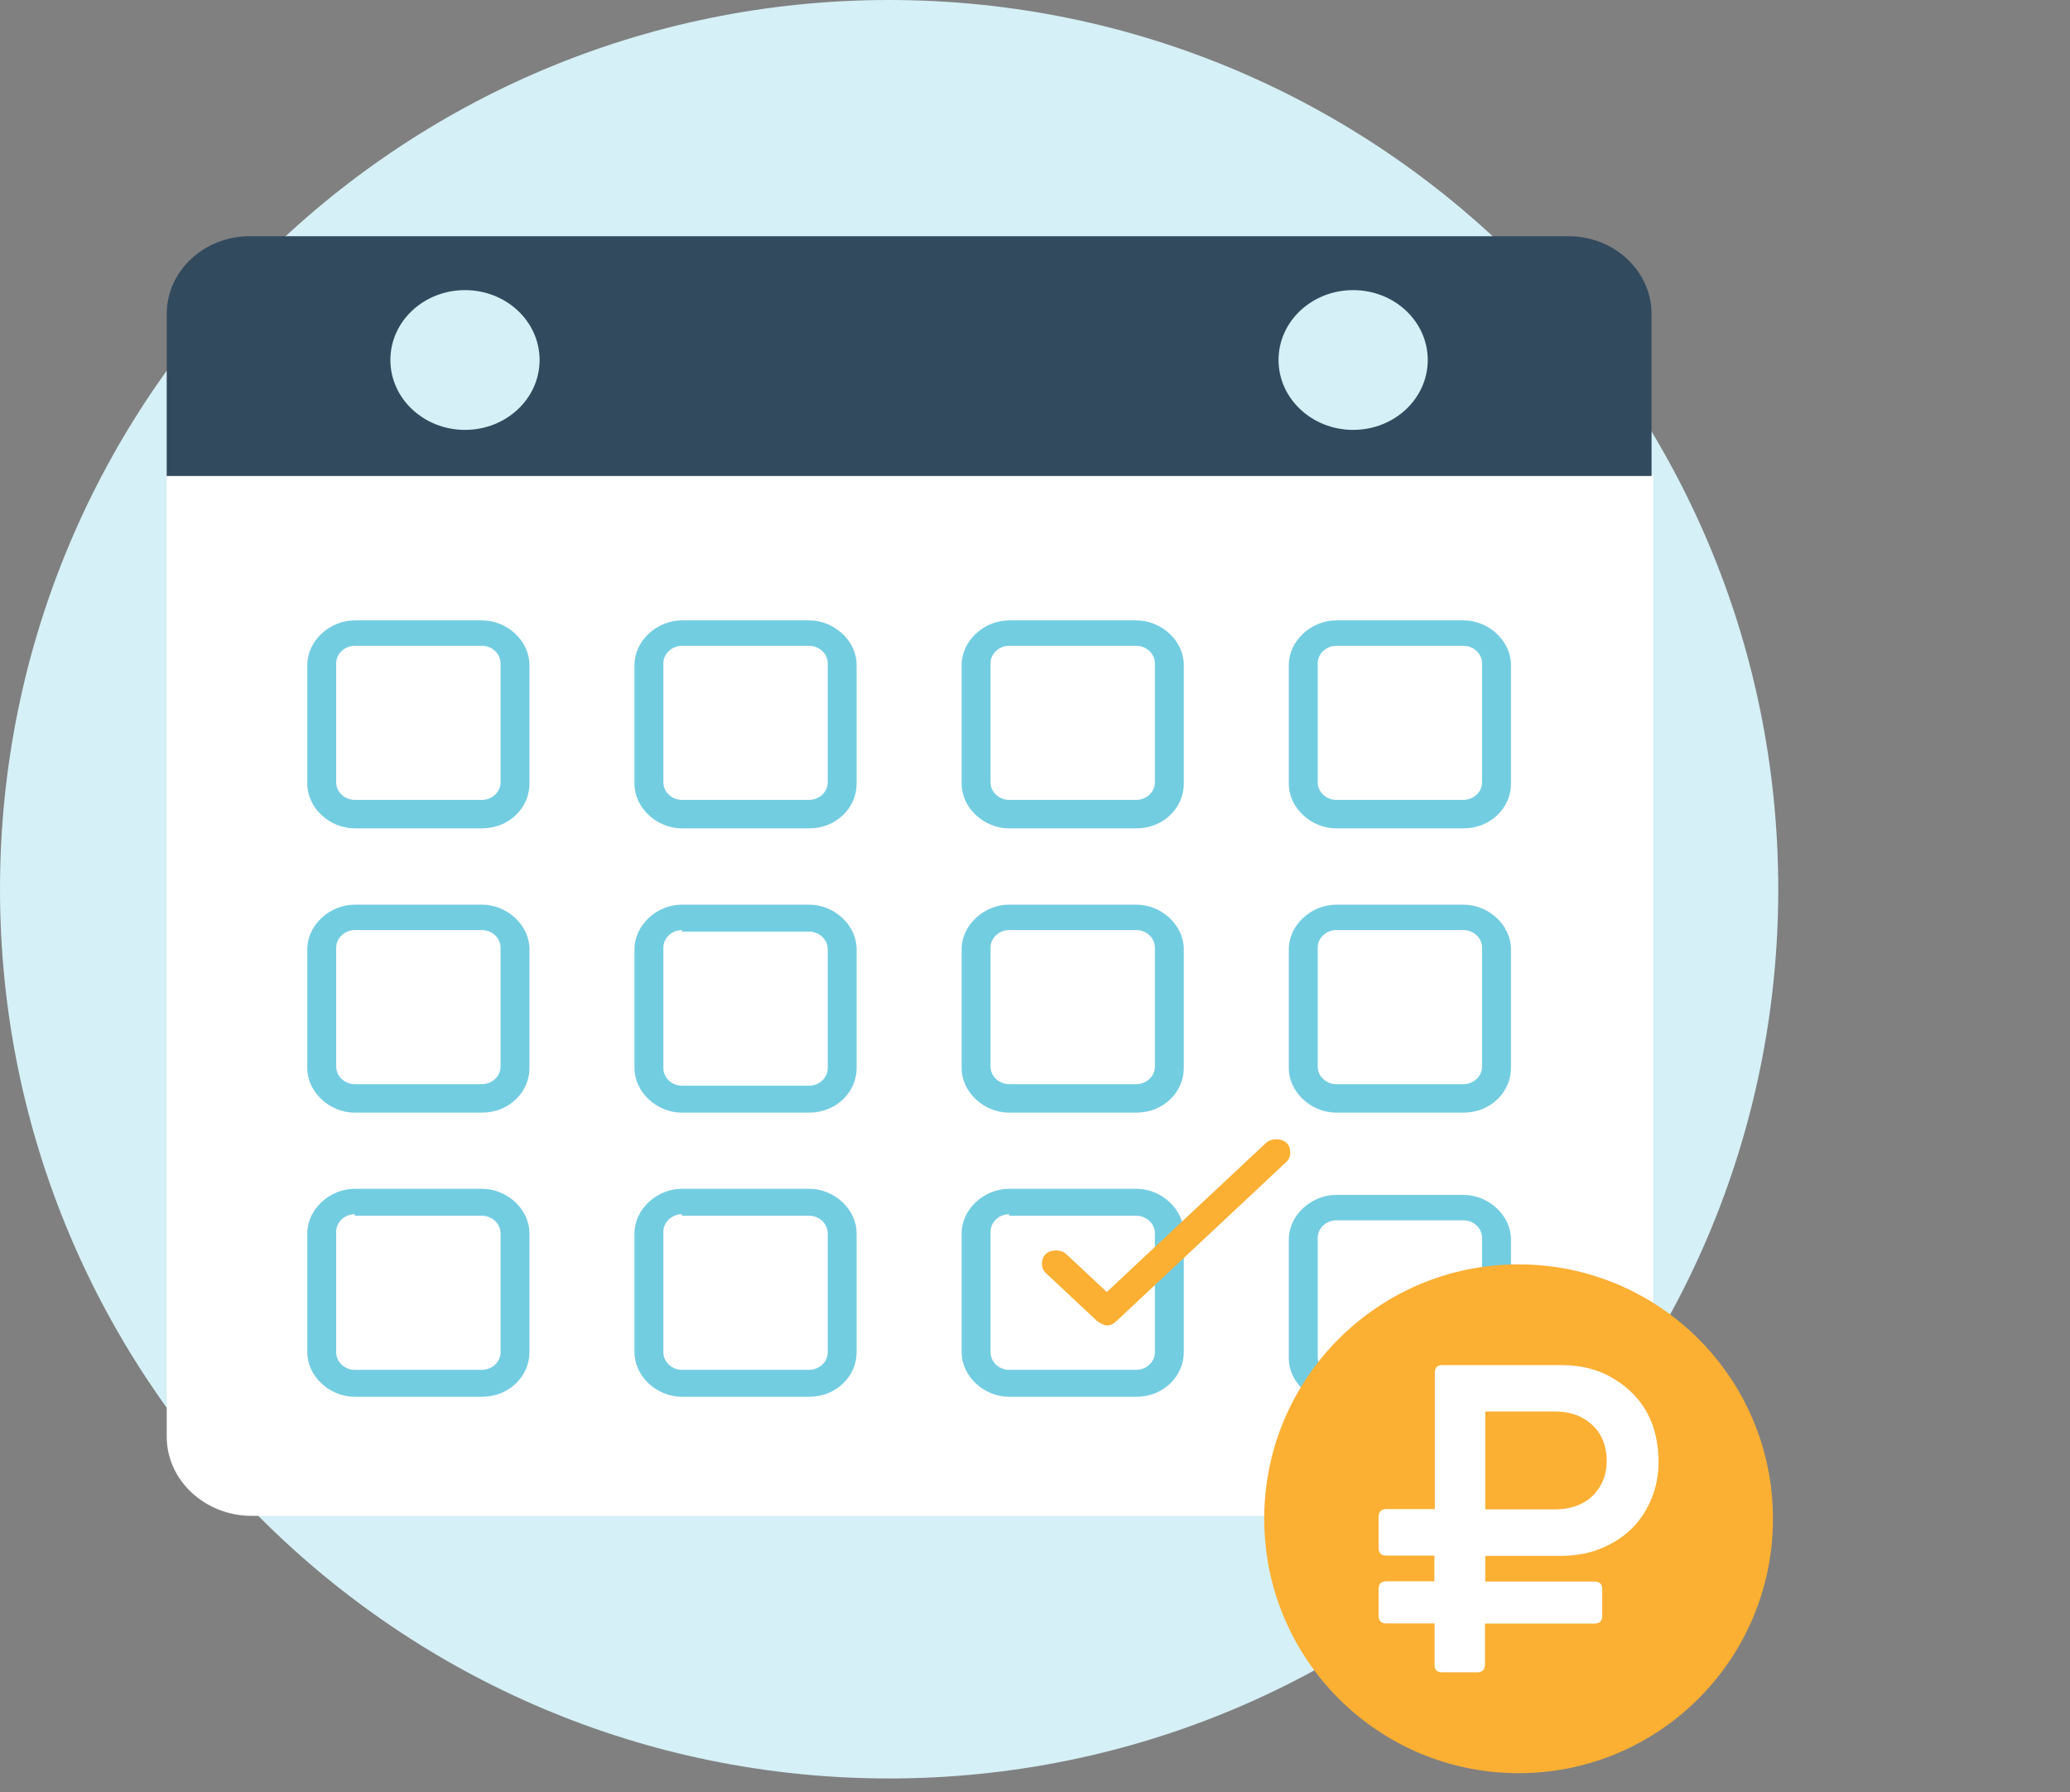<svg width="149" height="129" viewBox="0 0 149 129" fill="none" xmlns="http://www.w3.org/2000/svg">
<rect x="0" y="0" width="149" height="129" fill="#808080" stroke="none"/>
<g clip-path="url(#clip0_1_4)">
<path d="M64 128C99.346 128 128 99.346 128 64C128 28.654 99.346 0 64 0C28.654 0 0 28.654 0 64C0 99.346 28.654 128 64 128Z" fill="#D5F0F6"/>
</g>
<path d="M12 34.2V103.39C12 106.59 14.81 109.1 18.1 109.1H112.78C116.2 109.1 118.88 106.59 119 103.5V34.2H12Z" fill="white"/>
<path d="M34.69 59.62H25.54C23.71 59.62 22.12 58.13 22.12 56.42V47.85C22.12 46.14 23.71 44.65 25.54 44.65H34.69C36.52 44.65 38.11 46.14 38.11 47.85V56.42C38.11 58.13 36.65 59.62 34.69 59.62ZM25.54 46.48C24.81 46.48 24.2 47.05 24.2 47.74V56.31C24.2 57 24.81 57.57 25.54 57.57H34.69C35.42 57.57 36.03 57 36.03 56.31V47.74C36.03 47.05 35.42 46.48 34.69 46.48H25.54Z" fill="#73CDE1"/>
<path d="M58.24 59.62H49.09C47.26 59.62 45.67 58.13 45.67 56.42V47.85C45.67 46.14 47.26 44.65 49.09 44.65H58.24C60.07 44.65 61.66 46.14 61.66 47.85V56.42C61.66 58.13 60.2 59.62 58.24 59.62ZM49.09 46.48C48.36 46.48 47.75 47.05 47.75 47.74V56.31C47.75 57 48.36 57.57 49.09 57.57H58.24C58.97 57.57 59.58 57 59.58 56.31V47.74C59.58 47.05 58.97 46.48 58.24 46.48H49.09Z" fill="#73CDE1"/>
<path d="M81.79 59.62H72.64C70.81 59.62 69.22 58.13 69.22 56.42V47.85C69.22 46.14 70.81 44.65 72.64 44.65H81.79C83.62 44.65 85.21 46.14 85.21 47.85V56.42C85.21 58.13 83.75 59.62 81.79 59.62ZM72.64 46.48C71.91 46.48 71.3 47.05 71.3 47.74V56.31C71.3 57 71.91 57.57 72.64 57.57H81.79C82.52 57.57 83.13 57 83.13 56.31V47.74C83.13 47.05 82.52 46.48 81.79 46.48H72.64Z" fill="#73CDE1"/>
<path d="M34.69 80.08H25.54C23.71 80.08 22.12 78.59 22.12 76.88V68.31C22.12 66.6 23.71 65.11 25.54 65.11H34.69C36.52 65.11 38.11 66.6 38.11 68.31V76.88C38.11 78.59 36.65 80.08 34.69 80.08ZM25.54 66.94C24.81 66.94 24.2 67.51 24.2 68.2V76.77C24.2 77.46 24.81 78.03 25.54 78.03H34.69C35.42 78.03 36.03 77.46 36.03 76.77V68.2C36.03 67.51 35.42 66.94 34.69 66.94H25.54Z" fill="#73CDE1"/>
<path d="M81.79 80.08H72.64C70.81 80.08 69.22 78.59 69.22 76.88V68.31C69.22 66.6 70.81 65.11 72.64 65.11H81.79C83.62 65.11 85.21 66.6 85.21 68.31V76.88C85.21 78.59 83.75 80.08 81.79 80.08ZM72.64 66.94C71.91 66.94 71.3 67.51 71.3 68.2V76.77C71.3 77.46 71.91 78.03 72.64 78.03H81.79C82.52 78.03 83.13 77.46 83.13 76.77V68.2C83.13 67.51 82.52 66.94 81.79 66.94H72.64Z" fill="#73CDE1"/>
<path d="M105.34 80.08H96.19C94.36 80.08 92.77 78.59 92.77 76.88V68.31C92.77 66.6 94.36 65.11 96.19 65.11H105.34C107.17 65.11 108.76 66.6 108.76 68.31V76.88C108.76 78.59 107.3 80.08 105.34 80.08ZM96.19 66.94C95.46 66.94 94.85 67.51 94.85 68.2V76.77C94.85 77.46 95.46 78.03 96.19 78.03H105.34C106.07 78.03 106.68 77.46 106.68 76.77V68.2C106.68 67.51 106.07 66.94 105.34 66.94H96.19Z" fill="#73CDE1"/>
<path d="M105.34 100.97H96.19C94.36 100.97 92.77 99.48 92.77 97.77V89.2C92.77 87.49 94.36 86 96.19 86H105.34C107.17 86 108.76 87.49 108.76 89.2V97.77C108.76 99.48 107.3 100.97 105.34 100.97ZM96.19 87.83C95.46 87.83 94.85 88.4 94.85 89.09V97.66C94.85 98.35 95.46 98.92 96.19 98.92H105.34C106.07 98.92 106.68 98.35 106.68 97.66V89.09C106.68 88.4 106.07 87.83 105.34 87.83H96.19Z" fill="#73CDE1"/>
<path d="M105.34 59.62H96.19C94.36 59.62 92.77 58.13 92.77 56.42V47.85C92.77 46.14 94.36 44.65 96.19 44.65H105.34C107.17 44.65 108.76 46.14 108.76 47.85V56.42C108.76 58.13 107.3 59.62 105.34 59.62ZM96.19 46.48C95.46 46.48 94.85 47.05 94.85 47.74V56.31C94.85 57 95.46 57.57 96.19 57.57H105.34C106.07 57.57 106.68 57 106.68 56.31V47.74C106.68 47.05 106.07 46.48 105.34 46.48H96.19Z" fill="#73CDE1"/>
<path d="M34.69 100.53H25.54C23.71 100.53 22.12 99.04 22.12 97.33V88.76C22.12 87.05 23.71 85.56 25.54 85.56H34.69C36.52 85.56 38.11 87.05 38.11 88.76V97.33C38.11 99.04 36.65 100.53 34.69 100.53ZM25.54 87.39C24.81 87.39 24.2 87.96 24.2 88.65V97.33C24.2 98.02 24.81 98.59 25.54 98.59H34.69C35.42 98.59 36.03 98.02 36.03 97.33V88.76C36.03 88.07 35.42 87.5 34.69 87.5H25.54V87.39Z" fill="#73CDE1"/>
<path d="M58.24 100.53H49.09C47.26 100.53 45.67 99.04 45.67 97.33V88.76C45.67 87.05 47.26 85.56 49.09 85.56H58.24C60.07 85.56 61.66 87.05 61.66 88.76V97.33C61.66 99.04 60.2 100.53 58.24 100.53ZM49.09 87.39C48.36 87.39 47.75 87.96 47.75 88.65V97.33C47.75 98.02 48.36 98.59 49.09 98.59H58.24C58.97 98.59 59.58 98.02 59.58 97.33V88.76C59.58 88.07 58.97 87.5 58.24 87.5H49.09V87.39Z" fill="#73CDE1"/>
<path d="M58.24 80.08H49.09C47.26 80.08 45.67 78.59 45.67 76.88V68.31C45.67 66.6 47.26 65.11 49.09 65.11H58.24C60.07 65.11 61.66 66.6 61.66 68.31V76.88C61.66 78.59 60.2 80.08 58.24 80.08ZM49.09 66.94C48.36 66.94 47.75 67.51 47.75 68.2V76.88C47.75 77.57 48.36 78.14 49.09 78.14H58.24C58.97 78.14 59.58 77.57 59.58 76.88V68.31C59.58 67.62 58.97 67.05 58.24 67.05H49.09V66.94Z" fill="#73CDE1"/>
<path d="M81.79 100.53H72.64C70.81 100.53 69.22 99.04 69.22 97.33V88.76C69.22 87.05 70.81 85.56 72.64 85.56H81.79C83.62 85.56 85.21 87.05 85.21 88.76V97.33C85.21 99.04 83.75 100.53 81.79 100.53ZM72.64 87.39C71.91 87.39 71.3 87.96 71.3 88.65V97.33C71.3 98.02 71.91 98.59 72.64 98.59H81.79C82.52 98.59 83.13 98.02 83.13 97.33V88.76C83.13 88.07 82.52 87.5 81.79 87.5H72.64V87.39Z" fill="#73CDE1"/>
<path d="M78.938 95.05L75.278 91.62C74.907 91.28 74.907 90.59 75.278 90.25C75.647 89.91 76.377 89.91 76.737 90.25L79.668 92.99L91.138 82.25C91.507 81.91 92.237 81.91 92.597 82.25C92.968 82.59 92.968 83.28 92.597 83.62L80.397 95.05C79.907 95.51 79.547 95.51 78.938 95.05Z" fill="#FBAF33"/>
<path d="M112.9 17H17.98C14.68 17 12 19.51 12 22.6V34.26H118.88V22.6C118.88 19.51 116.2 17 112.9 17ZM33.47 30.94C30.51 30.94 28.1 28.69 28.1 25.91C28.1 23.13 30.5 20.88 33.47 20.88C36.44 20.88 38.84 23.13 38.84 25.91C38.84 28.69 36.44 30.94 33.47 30.94ZM97.4 30.94C94.44 30.94 92.03 28.69 92.03 25.91C92.03 23.13 94.43 20.88 97.4 20.88C100.37 20.88 102.77 23.13 102.77 25.91C102.77 28.69 100.37 30.94 97.4 30.94Z" fill="#324A5E"/>
<path d="M109.31 127.62C119.422 127.62 127.62 119.422 127.62 109.31C127.62 99.198 119.422 91 109.31 91C99.198 91 91 99.198 91 109.31C91 119.422 99.198 127.62 109.31 127.62Z" fill="#FBAF33"/>
<path d="M103.28 108.63V108.47C103.28 105.26 103.28 102.05 103.28 98.84C103.28 98.75 103.28 98.65 103.31 98.56C103.38 98.37 103.52 98.27 103.72 98.25C103.75 98.25 103.77 98.25 103.8 98.25C106.68 98.25 109.56 98.25 112.44 98.25C113.78 98.25 115.06 98.55 116.21 99.26C117.91 100.31 118.95 101.82 119.27 103.81C119.48 105.12 119.42 106.42 118.95 107.67C118.25 109.54 116.93 110.8 115.08 111.51C114.16 111.87 113.19 111.98 112.2 111.98C110.49 111.98 108.77 111.98 107.06 111.98H106.91V113.83H107.06C109.64 113.83 112.22 113.83 114.79 113.83C115.08 113.83 115.27 113.97 115.32 114.21C115.33 114.26 115.33 114.31 115.33 114.36C115.33 115.01 115.33 115.66 115.33 116.31C115.33 116.65 115.15 116.84 114.8 116.85C114.48 116.85 114.15 116.85 113.83 116.85C111.58 116.85 109.32 116.85 107.07 116.85C107.02 116.85 106.96 116.85 106.89 116.85C106.89 116.91 106.89 116.96 106.89 117.01C106.89 117.94 106.89 118.87 106.89 119.8C106.89 119.97 106.86 120.12 106.73 120.23C106.62 120.33 106.49 120.36 106.35 120.36C105.5 120.36 104.64 120.36 103.79 120.36C103.44 120.36 103.26 120.17 103.26 119.82C103.26 118.88 103.26 117.94 103.26 117C103.26 116.95 103.26 116.91 103.26 116.84H103.1C102.02 116.84 100.93 116.84 99.85 116.84C99.78 116.84 99.7 116.84 99.63 116.83C99.43 116.8 99.28 116.64 99.24 116.44C99.24 116.38 99.23 116.32 99.23 116.26C99.23 115.64 99.23 115.02 99.23 114.39C99.23 113.99 99.41 113.81 99.8 113.81C100.9 113.81 102 113.81 103.1 113.81H103.25V111.96H103.11C102.01 111.96 100.91 111.96 99.81 111.96C99.41 111.96 99.23 111.78 99.23 111.38C99.23 110.65 99.23 109.92 99.23 109.19C99.23 108.81 99.42 108.61 99.81 108.61C100.91 108.61 102.01 108.61 103.11 108.61C103.16 108.61 103.2 108.61 103.26 108.61L103.28 108.63ZM106.92 108.63C106.92 108.63 107.01 108.63 107.05 108.63C108.67 108.63 110.29 108.63 111.91 108.63C112.22 108.63 112.53 108.61 112.83 108.55C114 108.33 114.87 107.7 115.36 106.61C115.63 106.01 115.69 105.38 115.63 104.73C115.52 103.53 114.95 102.63 113.89 102.04C113.27 101.7 112.59 101.59 111.89 101.59C110.27 101.59 108.66 101.59 107.04 101.59H106.91V108.63H106.92Z" fill="white"/>
<defs>
<clipPath id="clip0_1_4">
<rect width="128" height="128" fill="white"/>
</clipPath>
</defs>
</svg>
